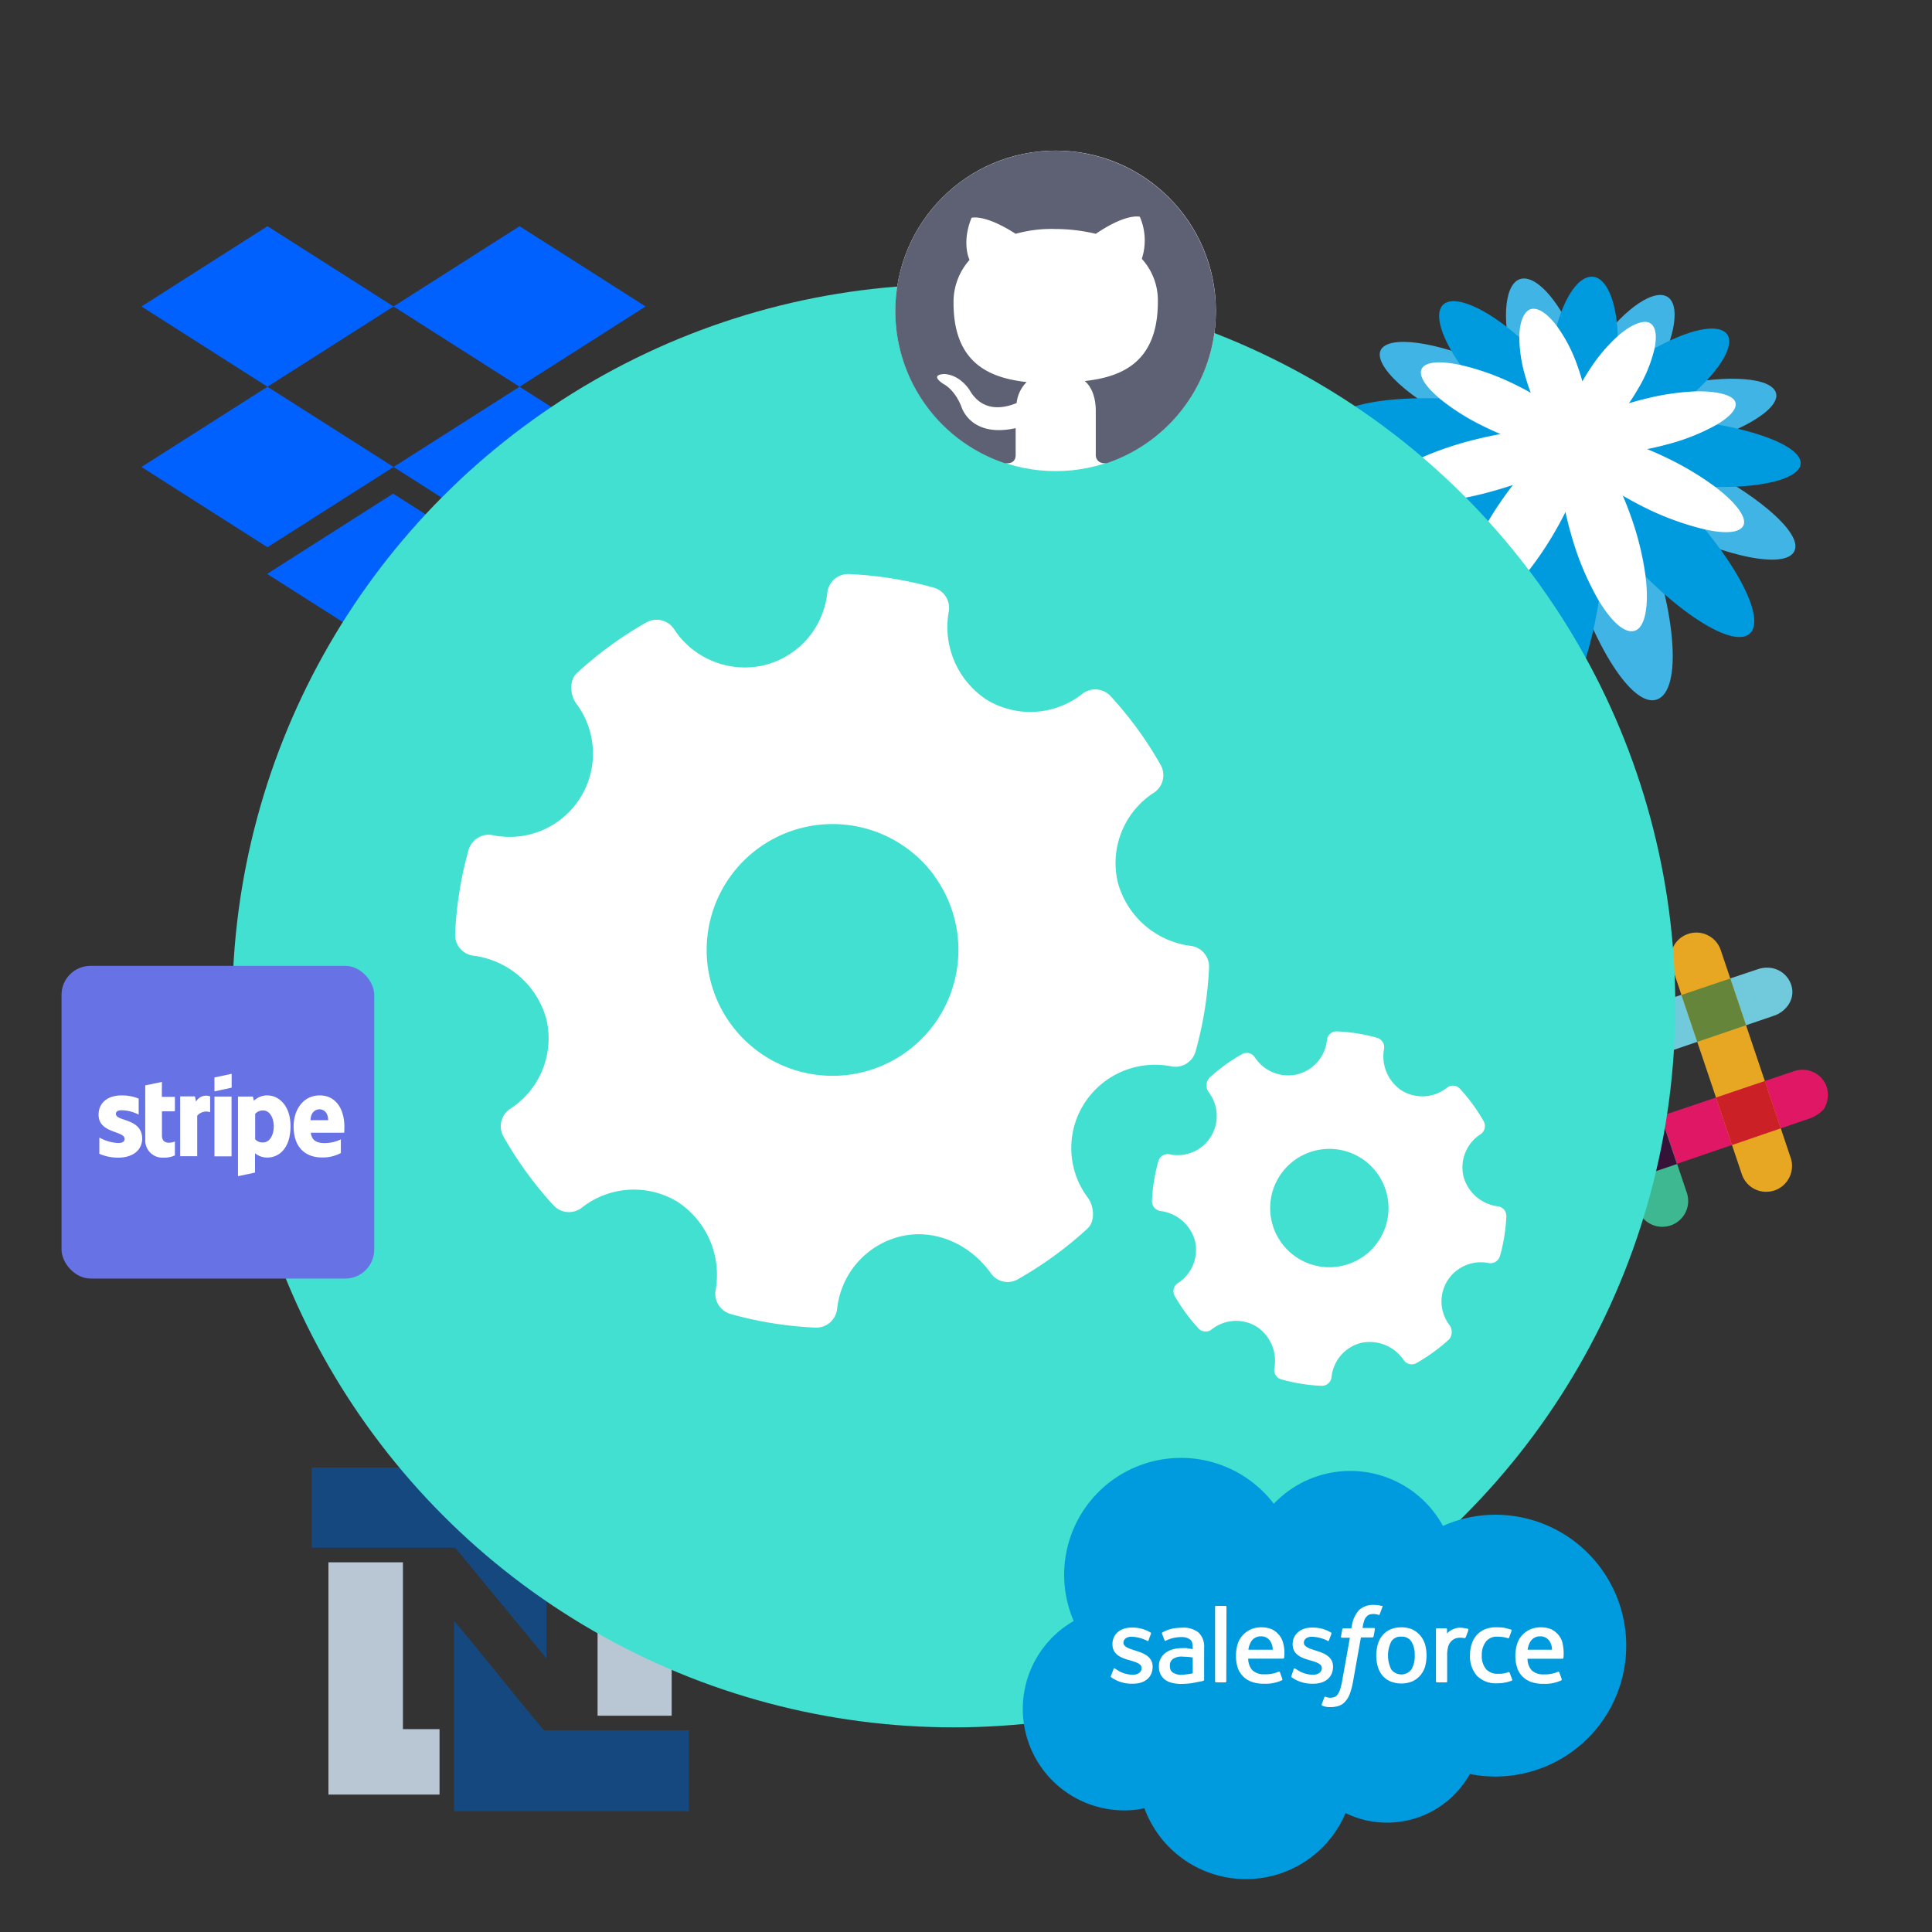<svg xmlns="http://www.w3.org/2000/svg" viewBox="0 0 400 400"><rect x="0" y="0" width="400" height="400" fill="#333333" stroke="none"/><defs><style>.cls-1{fill:#70cadb;}.cls-2{fill:#e01765;}.cls-3{fill:#e8a723;}.cls-4{fill:#3eb890;}.cls-5{fill:#cc2027;}.cls-6{fill:#361238;}.cls-7{fill:#65863a;}.cls-8{fill:#1a937d;}.cls-9{fill:#0061ff;}.cls-10{fill:none;}.cls-11{fill:#40b4e5;}.cls-12{fill:#009bde;}.cls-13,.cls-17{fill:#fff;}.cls-14{fill:#14487e;}.cls-15{fill:#b9c7d4;}.cls-16{fill:#42e0d0;}.cls-17{fill-rule:evenodd;}.cls-18{fill:#6772e5;}.cls-19{fill:#5e6174;}</style></defs><title>Artboard 57 copy 12</title><g id="Layer_1" data-name="Layer 1"><path class="cls-1" d="M322.38,225.32a5.05,5.05,0,0,1-4.94-3.47,2.17,2.17,0,0,1-.07-.24,5.31,5.31,0,0,1,3.43-6.49l43.39-14.54a6.11,6.11,0,0,1,1.59-.23,5.2,5.2,0,0,1,5.07,3.55l.06.21c.81,2.84-1.2,5.37-3.62,6.18L324.14,225a5.29,5.29,0,0,1-1.76.3Z"/><path class="cls-2" d="M329.61,246.66a5.06,5.06,0,0,1-4.95-3.42,2.25,2.25,0,0,1-.08-.24,5.35,5.35,0,0,1,3.43-6.55l43.4-14.67a5.35,5.35,0,0,1,1.72-.29,5.24,5.24,0,0,1,5.06,3.51l.06.22a5.51,5.51,0,0,1-.66,4.42,7.31,7.31,0,0,1-2.58,1.81l-43.56,14.9a6,6,0,0,1-1.84.31Z"/><path class="cls-3" d="M365.73,246.75a5.31,5.31,0,0,1-5.1-3.63l-14.48-43-.07-.24a5.32,5.32,0,0,1,3.43-6.52,5.26,5.26,0,0,1,1.66-.28,5.2,5.2,0,0,1,2.41.56,5.28,5.28,0,0,1,2.68,3.07l14.48,43,.05.13a5.37,5.37,0,0,1-3.4,6.63,5.2,5.2,0,0,1-1.66.27Z"/><path class="cls-4" d="M344.21,254a5.35,5.35,0,0,1-5.11-3.63l-14.47-43A5.31,5.31,0,0,1,328,200.6h0a5.16,5.16,0,0,1,1.66-.28,5.32,5.32,0,0,1,5.1,3.63l14.48,43a5.34,5.34,0,0,1-3.34,6.76h0a5.45,5.45,0,0,1-1.66.28Z"/><path class="cls-5" d="M358.59,237.07l10.1-3.46-3.3-9.8-10.11,3.42Z"/><path class="cls-6" d="M337.1,244.42,347.2,241l-3.33-9.87-10.11,3.41Z"/><path class="cls-7" d="M351.4,215.71l10.1-3.44-3.26-9.69L348.12,206Z"/><path class="cls-8" d="M329.91,223.05l10.1-3.44-3.3-9.82-10.12,3.39Z"/><path class="cls-9" d="M81.48,63.45,55.38,80.07l26.1,16.61L55.38,113.3,29.29,96.68,55.38,80.07,29.29,63.45,55.38,46.83ZM55.31,118.82,81.4,102.2l26.09,16.62L81.4,135.43ZM81.48,96.68l26.09-16.61L81.48,63.45l26.09-16.62,26.09,16.62L107.57,80.07l26.09,16.61L107.57,113.3Z"/><path class="cls-10" d="M366,102.42c3.35-.62,6.43-1.7,8-3.57a4.49,4.49,0,0,0,1.08-3.65c-.52-3.27-4.68-5.59-9.21-7.17a10.73,10.73,0,0,0,3.86-4.28,4.48,4.48,0,0,0-.21-4c-1.41-2.42-5.12-3.65-11-3.65h0a10.45,10.45,0,0,0,1.9-5.53A4.59,4.59,0,0,0,358.78,67a6.44,6.44,0,0,0-4.23-1.3,18.76,18.76,0,0,0-5.53,1,10.36,10.36,0,0,0-.34-4.38,5.11,5.11,0,0,0-2.82-3.22,5.4,5.4,0,0,0-2.11-.41c-2.15,0-4.76,1.22-7.47,3.38-1.2-4.2-3.35-6.78-6.15-7.09a5.09,5.09,0,0,0-.55,0c-2.45,0-4.78,1.78-6.69,5-2.28-2.79-4.82-4.62-7.38-4.62A5.13,5.13,0,0,0,311,57.85a11.83,11.83,0,0,0-1.57,5.21c-3.26-2-6.24-3.09-8.52-3.09a5.89,5.89,0,0,0-2.64.57,4.77,4.77,0,0,0-2.54,3.22,9.71,9.71,0,0,0,.46,5.32,29.44,29.44,0,0,0-5.68-.65c-2.76,0-4.72.61-6,1.85a4.57,4.57,0,0,0-1.29,4.07c.31,2,1.74,4.07,3.83,6.11-5.71.62-11.9,2.12-13.41,5.69a4.43,4.43,0,0,0,.24,3.94c1.12,2,3.75,3.63,6.84,4.84-6.07,2.92-10.8,6.45-10.69,10.23.07,2.61,2.17,5.72,11.67,5.72.79,0,1.61,0,2.46-.07-5.3,5.39-10.18,12-7.62,16.22.69,1.15,2.17,2.51,5.3,2.51,2.8,0,6.72-1.14,11.24-3.21-2,5.27-3.09,10.09-2.37,13.4a5.72,5.72,0,0,0,2.58,3.9,5.31,5.31,0,0,0,2.8.75c4.1,0,9.52-4.24,14.83-10.31.37,6.39,1.6,12.21,4.19,15.19a5.85,5.85,0,0,0,4.16,2.16,1,1,0,0,1,.25,0c5.29,0,8.83-7.33,11-14.42,3.59,6.22,7.65,10.47,11.5,10.47a5.19,5.19,0,0,0,2-.41c4.61-1.92,5.18-9.61,4-18.13,4.75,3.44,8.94,5.36,12,5.36h0a5.26,5.26,0,0,0,4.19-1.78c2.85-3.34.55-9.37-2.61-14.74a27.73,27.73,0,0,0,5.3.6h0c4.9,0,6.51-2.08,7-3.82C375,110.83,371.2,106.4,366,102.42Z"/><path class="cls-11" d="M350.29,95.65c-1.73-.83-3.43-1.58-5.07-2.24,1.65-.34,3.33-.74,5-1.2C361.9,89,369.31,84,367.51,80.91s-11.59-3.3-22.7-.68c-1.61.38-3.15.8-4.64,1.25.78-1.14,1.53-2.33,2.24-3.56,4.69-8.24,5.58-15.32,2.5-16.63s-9.37,3.3-14.7,11.07c-.79,1.16-1.53,2.32-2.19,3.49-.35-1.28-.77-2.58-1.25-3.88-3.21-8.79-8.29-14.82-11.68-14.28s-4.43,7.78-1.86,17c.39,1.38.83,2.72,1.31,4-1.37-.78-2.83-1.53-4.35-2.27-10.74-5.13-21.26-7.1-23.93-4.48s3.78,9.54,15.18,15.28c1.62.82,3.24,1.56,4.85,2.24-1.87.33-3.82.72-5.83,1.2-15.09,3.57-28.1,10-28,14.39.14,4.54,14.42,4.49,30.64,0,2.15-.59,4.21-1.23,6.16-1.89-1.24,1.59-2.5,3.3-3.76,5.14-9.92,14.47-15.59,30.39-10.94,33.2s17-9.61,25.91-25.18c1.11-2,2.12-3.88,3-5.71.4,2,.89,4,1.47,6.08,4.61,16.54,13.16,30.21,18.25,28.08s3.66-17.95-2-33.31q-1.08-3-2.24-5.57c1.66,1,3.43,2,5.28,2.88,13.69,6.9,26.21,9.19,27.4,5C372.82,109.92,363,101.73,350.29,95.65Z"/><g id="Layer_2" data-name="Layer 2"><path class="cls-12" d="M313.22,100.47q-2.21.73-4.64,1.4a68.82,68.82,0,0,1-13.25,2.32c-11.13,8.61-18.87,18-16.69,21.61s13-.29,24.74-8a64.91,64.91,0,0,1,7.08-13.53C311.37,102.93,312.3,101.65,313.22,100.47Z"/><path class="cls-12" d="M310.67,89.94c-1.25-.53-2.53-1.11-3.8-1.75a46.34,46.34,0,0,1-8.95-5.7c-11.29-.35-20.68,1.43-22,4.59s5.85,6.64,16.77,8.46a69.62,69.62,0,0,1,13.54-4.67C307.74,90.51,309.24,90.2,310.67,89.94Z"/><path class="cls-12" d="M316.94,81.41c-.4-1-.76-2.13-1.08-3.24a29.73,29.73,0,0,1-1.3-8.33c-6.25-5.52-12.46-8.51-15.18-7.16s-1.42,6.63,3.06,13a51.39,51.39,0,0,1,11,3.93C314.7,80.18,315.85,80.79,316.94,81.41Z"/><path class="cls-12" d="M337.22,83.56c1.2-.37,2.44-.72,3.73-1A51.57,51.57,0,0,1,351,81.09c5.9-5.41,8.44-10.43,6.21-12.27s-8-.36-14.69,3.33a29,29,0,0,1-3.49,8.53C338.48,81.67,337.87,82.64,337.22,83.56Z"/><path class="cls-12" d="M324.09,106.08q-1,2-2.26,4.19a69,69,0,0,1-8.23,11.4c-1.29,14.58.89,27.11,5.83,27.36,4.74.22,9.47-11,11.6-24.68a58.89,58.89,0,0,1-5.82-13.79C324.76,109,324.39,107.52,324.09,106.08Z"/><path class="cls-12" d="M327.6,79c.53-1,1.12-1.9,1.76-2.85a34.42,34.42,0,0,1,5.57-6.53c-.18-7-2.23-12-5.07-12.31s-5.76,3.77-7.57,10.18a31.73,31.73,0,0,1,4.32,8.36C327,76.94,327.32,78,327.6,79Z"/><path class="cls-12" d="M372.78,95.58c-.48-3-7.71-6-17.29-7.7A43,43,0,0,1,345,92.05c-1.34.36-2.68.68-4,.94,1.28.52,2.59,1.1,3.94,1.74a61.54,61.54,0,0,1,10.16,6.08C365.81,101,373.3,98.81,372.78,95.58Z"/><path class="cls-12" d="M336,102.6c.56,1.31,1.12,2.71,1.64,4.17a61.41,61.41,0,0,1,3.11,12.64c9.48,9.4,19,14.76,21.73,11.54,2.54-3-1.87-12.08-9.5-21.35a57.64,57.64,0,0,1-13-4.82C338.59,104.08,337.24,103.35,336,102.6Z"/></g><path class="cls-13" d="M355.11,100.8a61.93,61.93,0,0,0-10.17-6.07c-1.34-.65-2.66-1.23-3.94-1.75,1.31-.26,2.64-.57,4-.94a43.06,43.06,0,0,0,10.51-4.17c2.92-1.74,4.37-3.51,3.67-4.84s-3.87-2.09-8.14-2a50.89,50.89,0,0,0-10.08,1.46c-1.28.3-2.53.65-3.72,1,.64-.92,1.26-1.89,1.84-2.89a29.12,29.12,0,0,0,3.49-8.52c.55-2.73.19-4.7-1.14-5.28s-3.86.46-6.48,2.78a34.42,34.42,0,0,0-5.57,6.53c-.64.95-1.23,1.9-1.77,2.86-.27-1-.61-2.1-1-3.16a31.73,31.73,0,0,0-4.32-8.36c-1.82-2.41-3.69-3.75-5.17-3.49s-2.53,2.5-2.56,5.8a29.73,29.73,0,0,0,1.3,8.33c.32,1.11.69,2.2,1.08,3.24-1.09-.62-2.25-1.22-3.46-1.81a51,51,0,0,0-11-3.93c-3.83-.84-6.78-.77-7.86.39-1.22,1.32.16,3.74,3.34,6.43a46.34,46.34,0,0,0,8.95,5.7c1.27.64,2.55,1.22,3.8,1.75-1.43.26-2.93.57-4.47.94a69.53,69.53,0,0,0-13.53,4.66c-4.46,2.15-7.26,4.43-7.09,6.21.2,2,4.09,2.81,9.75,2.44a69.37,69.37,0,0,0,13.24-2.32c1.62-.44,3.18-.91,4.64-1.4-.92,1.18-1.84,2.46-2.76,3.82a65.07,65.07,0,0,0-7.07,13.53c-1.83,5-2.11,9-.21,10,2.1,1.2,6.14-1.45,10.42-6.19a68.43,68.43,0,0,0,8.24-11.4q1.26-2.16,2.25-4.19c.3,1.43.68,2.93,1.13,4.48A58.47,58.47,0,0,0,331,124.34c2.68,4.43,5.49,7,7.57,6.21s2.86-5.28,2.13-11.15a61.26,61.26,0,0,0-3.11-12.64c-.52-1.46-1.07-2.86-1.64-4.17,1.25.75,2.61,1.48,4,2.19a58.49,58.49,0,0,0,13,4.82c4.36,1,7.46.71,8.06-.95S359.24,103.91,355.11,100.8Z"/><path class="cls-14" d="M64.52,303.83h48.62v39.53l-18.9-22.91H64.52Z"/><path class="cls-14" d="M94,335.55c6.19,7.33,12.34,15.28,18.63,22.68h30V375H94Z"/><path class="cls-15" d="M116.15,320.45V307.08h22.91v48.14H123.72V320.45Z"/><path class="cls-15" d="M83.42,323.46V358H91v13.55H68V323.46Z"/><circle class="cls-16" cx="197.47" cy="208.25" r="149.38"/><path class="cls-13" d="M310.07,249.75a8.45,8.45,0,0,1-7.07-6.18,8.14,8.14,0,0,1,3.5-8.71,2.06,2.06,0,0,0,.67-2.73,37.32,37.32,0,0,0-2.31-3.56,35.93,35.93,0,0,0-2.56-3.12,2,2,0,0,0-2.77-.22,8.16,8.16,0,0,1-9.29.57,8.47,8.47,0,0,1-3.7-8.56,2.05,2.05,0,0,0-1.45-2.38,36.6,36.6,0,0,0-8.25-1.32,2,2,0,0,0-2.12,1.82,8.15,8.15,0,0,1-6.18,7.08,8.24,8.24,0,0,1-8.46-3.13l-.26-.37a2,2,0,0,0-2.72-.67,36.44,36.44,0,0,0-6.75,4.92,2.39,2.39,0,0,0-.06,3A8.11,8.11,0,0,1,242.18,239a2,2,0,0,0-2.37,1.45,36.34,36.34,0,0,0-1.31,8.17,2.06,2.06,0,0,0,1.83,2.12,8.48,8.48,0,0,1,7.08,6.18,8.17,8.17,0,0,1-3.51,8.71,2,2,0,0,0-.67,2.72A37.09,37.09,0,0,0,248.1,275a2,2,0,0,0,2.77.23,8.16,8.16,0,0,1,9.29-.57,8.5,8.5,0,0,1,3.7,8.56,2,2,0,0,0,1.45,2.37,36.14,36.14,0,0,0,8.25,1.33,2,2,0,0,0,2.12-1.83,8.14,8.14,0,0,1,6.18-7.07,8.49,8.49,0,0,1,8.73,3.52,2,2,0,0,0,2.71.65,36.9,36.9,0,0,0,6.75-4.92,2.43,2.43,0,0,0,0-3,8.06,8.06,0,0,1-.4-9.07,8.17,8.17,0,0,1,8.54-3.7,2.06,2.06,0,0,0,2.37-1.46,36.46,36.46,0,0,0,1.31-8.16A2,2,0,0,0,310.07,249.75ZM282.46,260a12.25,12.25,0,1,1,2.65-17.12A12.25,12.25,0,0,1,282.46,260Z"/><path class="cls-17" d="M119.45,139.33c-1.63,1.5-1.45,4.54-.14,6.33a17.25,17.25,0,0,1-17.25,27.26A4.34,4.34,0,0,0,97,176a77.18,77.18,0,0,0-2.77,17.37,4.34,4.34,0,0,0,3.89,4.51,18,18,0,0,1,15,13.13,17.35,17.35,0,0,1-7.45,18.53,4.33,4.33,0,0,0-1.42,5.79,77.87,77.87,0,0,0,10.34,14.21,4.34,4.34,0,0,0,5.89.48,17.4,17.4,0,0,1,19.77-1.21A18.05,18.05,0,0,1,148.18,267a4.36,4.36,0,0,0,3.08,5.05,77.61,77.61,0,0,0,17.55,2.82,4.35,4.35,0,0,0,4.51-3.89,17.31,17.31,0,0,1,13.15-15c6.78-1.62,14.05,1.32,18.56,7.47a4.25,4.25,0,0,0,5.76,1.38,78.83,78.83,0,0,0,14.36-10.46c1.63-1.51,1.39-4.6.07-6.41a17.13,17.13,0,0,1-.86-19.29,17.39,17.39,0,0,1,18.17-7.89,4.33,4.33,0,0,0,5-3.09,77.45,77.45,0,0,0,2.79-17.35,4.33,4.33,0,0,0-3.89-4.52,18,18,0,0,1-15-13.13,17.35,17.35,0,0,1,7.44-18.55,4.32,4.32,0,0,0,1.42-5.78,76.45,76.45,0,0,0-4.89-7.58,80.06,80.06,0,0,0-5.45-6.64,4.34,4.34,0,0,0-5.89-.47,17.38,17.38,0,0,1-19.76,1.21,18,18,0,0,1-7.88-18.21,4.35,4.35,0,0,0-3.08-5,78.47,78.47,0,0,0-17.55-2.82,4.35,4.35,0,0,0-4.51,3.89,17.31,17.31,0,0,1-13.14,15,17.5,17.5,0,0,1-18-6.64l-.55-.8a4.34,4.34,0,0,0-5.79-1.42,78,78,0,0,0-14.35,10.46Zm73.93,41.93A26.06,26.06,0,1,1,157,175.63a26.09,26.09,0,0,1,36.41,5.63Zm0,0"/><g id="_Group_" data-name=" Group "><path id="_Path_" data-name=" Path " class="cls-12" d="M263.75,311.32a21.85,21.85,0,0,1,35,4.61,26.51,26.51,0,0,1,10.85-2.32,27.1,27.1,0,1,1-5.29,53.68,19.62,19.62,0,0,1-25.73,8.09,22.39,22.39,0,0,1-41.64-1,19.69,19.69,0,0,1-4.26.44,21,21,0,0,1-10.38-39.21,24.19,24.19,0,0,1,41.43-24.27"/></g><path id="_Path_2" data-name=" Path 2" class="cls-13" d="M230,347a.2.2,0,0,0,.07.27h0q.34.24.72.45a7.51,7.51,0,0,0,3.72.88c2.56,0,4.13-1.36,4.13-3.55v0c0-2-1.78-2.77-3.48-3.28l-.21-.07c-1.26-.41-2.35-.75-2.35-1.6v0c0-.72.65-1.23,1.64-1.23a7.66,7.66,0,0,1,3.24.82.22.22,0,0,0,.31,0l0-.05c0-.14.48-1.26.51-1.4a.21.21,0,0,0-.13-.27h0a7.23,7.23,0,0,0-3.66-1h-.24c-2.35,0-3.95,1.4-3.95,3.44v0c0,2.15,1.8,2.83,3.48,3.31l.27.07c1.23.37,2.29.71,2.29,1.57v0c0,.79-.69,1.37-1.81,1.37a5.88,5.88,0,0,1-3.28-1,3.62,3.62,0,0,1-.41-.27.21.21,0,0,0-.3,0,.2.2,0,0,0,0,.08Z"/><path id="_Path_3" data-name=" Path 3" class="cls-13" d="M267.37,347a.2.2,0,0,0,.06.27h0c.23.16.47.31.71.45a7.56,7.56,0,0,0,3.72.88c2.56,0,4.13-1.36,4.13-3.55v0c0-2-1.77-2.77-3.48-3.28l-.2-.07c-1.26-.41-2.36-.75-2.36-1.6v0c0-.72.65-1.23,1.64-1.23a7.58,7.58,0,0,1,3.24.82.22.22,0,0,0,.31,0s0,0,0-.05.48-1.26.52-1.4a.22.22,0,0,0-.14-.27h0a7.22,7.22,0,0,0-3.65-1h-.24c-2.36,0-4,1.4-4,3.44v0c0,2.15,1.81,2.83,3.48,3.31l.27.07c1.23.37,2.29.71,2.29,1.57v0c0,.79-.68,1.37-1.81,1.37a5.84,5.84,0,0,1-3.27-1,2.9,2.9,0,0,1-.41-.27.23.23,0,0,0-.32.06.05.05,0,0,0,0,0Z"/><path id="_Compound_Path_" data-name=" Compound Path " class="cls-13" d="M292.9,342.75a5.29,5.29,0,0,1-.69,2.9,2.62,2.62,0,0,1-3.68.48,2.73,2.73,0,0,1-.48-.48,6.52,6.52,0,0,1,0-5.8,2.27,2.27,0,0,1,2.08-1,2.34,2.34,0,0,1,2.08,1,5.29,5.29,0,0,1,.69,2.9m2.15-2.28a5.36,5.36,0,0,0-1-1.85,4.94,4.94,0,0,0-1.64-1.26,5.42,5.42,0,0,0-2.28-.44,5.8,5.8,0,0,0-2.29.44,4.69,4.69,0,0,0-1.64,1.26,4.94,4.94,0,0,0-.95,1.85,8.58,8.58,0,0,0,0,4.57,5.13,5.13,0,0,0,.95,1.84,4.61,4.61,0,0,0,1.64,1.23,6.12,6.12,0,0,0,4.57,0,4.85,4.85,0,0,0,1.64-1.23,5,5,0,0,0,1-1.84,8.85,8.85,0,0,0,0-4.57"/><path id="_Path_4" data-name=" Path 4" class="cls-13" d="M312.56,346.34a.21.21,0,0,0-.27-.14h0a4.49,4.49,0,0,1-1,.27,6.4,6.4,0,0,1-1.16.07,3.17,3.17,0,0,1-2.42-.92,4.16,4.16,0,0,1-.92-2.9,4.52,4.52,0,0,1,.82-2.8,2.78,2.78,0,0,1,2.35-1.06,7.46,7.46,0,0,1,2.25.31.18.18,0,0,0,.23-.1.06.06,0,0,0,0,0c.17-.51.34-.88.51-1.47a.14.14,0,0,0-.06-.21.1.1,0,0,0-.07,0,12.06,12.06,0,0,0-1.43-.38,10.88,10.88,0,0,0-1.61-.1,5.93,5.93,0,0,0-2.39.44,4.82,4.82,0,0,0-1.7,1.23,5.08,5.08,0,0,0-1,1.84,7.1,7.1,0,0,0-.34,2.29,6,6,0,0,0,1.43,4.23,5.47,5.47,0,0,0,4.2,1.57,8.75,8.75,0,0,0,3-.54.18.18,0,0,0,.11-.24h0Z"/><path id="_Compound_Path_2" data-name=" Compound Path 2" class="cls-13" d="M316.28,341.56a4.4,4.4,0,0,1,.58-1.71,2.29,2.29,0,0,1,2-1.06,2.23,2.23,0,0,1,2,1.06,3.33,3.33,0,0,1,.47,1.71Zm7.2-1.5a4.13,4.13,0,0,0-.92-1.68,4.68,4.68,0,0,0-1.37-1.05,5.51,5.51,0,0,0-2.08-.41,5.32,5.32,0,0,0-2.39.47,5.22,5.22,0,0,0-1.67,1.27,4.76,4.76,0,0,0-1,1.87,8.32,8.32,0,0,0-.31,2.32,7.35,7.35,0,0,0,.34,2.33,4.42,4.42,0,0,0,1.06,1.84,4.69,4.69,0,0,0,1.81,1.19,7.32,7.32,0,0,0,2.63.41,8,8,0,0,0,3.65-.71.24.24,0,0,0,.09-.32l0,0-.48-1.33a.23.23,0,0,0-.27-.14h0a6.76,6.76,0,0,1-3,.54,3.38,3.38,0,0,1-2.46-.85,3.54,3.54,0,0,1-.85-2.39h7.23a.22.22,0,0,0,.21-.2h0A10,10,0,0,0,323.48,340.06Z"/><path id="_Compound_Path_3" data-name=" Compound Path 3" class="cls-13" d="M258.46,341.56a4.75,4.75,0,0,1,.58-1.71,2.32,2.32,0,0,1,2-1.06,2.2,2.2,0,0,1,2,1.06,3.67,3.67,0,0,1,.48,1.71Zm7.17-1.5a4.13,4.13,0,0,0-.92-1.68,4.55,4.55,0,0,0-1.37-1.05,5.51,5.51,0,0,0-2.08-.41,5.32,5.32,0,0,0-2.39.47,5.22,5.22,0,0,0-1.67,1.27,4.89,4.89,0,0,0-1,1.87,8.7,8.7,0,0,0-.31,2.32,7.64,7.64,0,0,0,.34,2.33A4.53,4.53,0,0,0,257.3,347a4.76,4.76,0,0,0,1.81,1.19,7.32,7.32,0,0,0,2.63.41,8,8,0,0,0,3.65-.71.24.24,0,0,0,.09-.32l0,0-.48-1.33a.21.21,0,0,0-.26-.14h0a6.73,6.73,0,0,1-3,.54,3.38,3.38,0,0,1-2.46-.85,3.59,3.59,0,0,1-.85-2.39h7.23a.21.21,0,0,0,.21-.2h0A7.92,7.92,0,0,0,265.63,340.06Z"/><path id="_Compound_Path_4" data-name=" Compound Path 4" class="cls-13" d="M242.83,346.3a1.72,1.72,0,0,1-.41-.44,1.89,1.89,0,0,1-.2-1,1.55,1.55,0,0,1,.65-1.4A3.15,3.15,0,0,1,245,343a12.6,12.6,0,0,1,1.94.17v3.28h0a15.88,15.88,0,0,1-1.94.27,3.23,3.23,0,0,1-2.12-.41m2.9-5.08a10.48,10.48,0,0,0-1.12,0,6,6,0,0,0-1.78.24,4.34,4.34,0,0,0-1.5.68,3.69,3.69,0,0,0-1.06,1.2,3.22,3.22,0,0,0-.37,1.67,3.32,3.32,0,0,0,.34,1.64,3.14,3.14,0,0,0,.95,1.13,4,4,0,0,0,1.47.64,7.72,7.72,0,0,0,1.91.21,16.15,16.15,0,0,0,2.19-.17c.71-.14,1.57-.31,1.8-.34a3.61,3.61,0,0,0,.52-.14.25.25,0,0,0,.17-.24v-6.59a4,4,0,0,0-1.16-3.17,5,5,0,0,0-3.31-1,12.62,12.62,0,0,0-1.95.17,7,7,0,0,0-2.22.82.24.24,0,0,0-.07.27l.52,1.37a.17.17,0,0,0,.23.1h0l.1-.07a7.25,7.25,0,0,1,3.14-.71,2.9,2.9,0,0,1,1.77.47c.41.31.58.75.58,1.71v.31c-.61-.11-1.16-.17-1.16-.17"/><path id="_Path_5" data-name=" Path 5" class="cls-13" d="M304,337.5a.23.23,0,0,0-.11-.28,9.53,9.53,0,0,0-1.19-.2,3.49,3.49,0,0,0-1.88.31,3.36,3.36,0,0,0-1.23.88v-.88a.2.2,0,0,0-.19-.21H297.5a.2.2,0,0,0-.2.19v10.8a.21.21,0,0,0,.19.21h1.93a.2.2,0,0,0,.2-.2h0v-5.4a6.15,6.15,0,0,1,.24-1.91,2.65,2.65,0,0,1,.65-1.06,2.82,2.82,0,0,1,.89-.55,3.4,3.4,0,0,1,1-.13,3.49,3.49,0,0,1,.79.1.29.29,0,0,0,.27-.21c.14-.27.48-1.26.55-1.46"/><path id="_Path_6" data-name=" Path 6" class="cls-13" d="M286.14,332.51l-.72-.17a8.1,8.1,0,0,0-1-.06,4.25,4.25,0,0,0-3.07,1.09,6.3,6.3,0,0,0-1.47,3.27l-.1.48h-1.64a.24.24,0,0,0-.23.21l-.28,1.5c0,.13,0,.24.24.24h1.61l-1.61,9a12.18,12.18,0,0,1-.44,1.78,3.9,3.9,0,0,1-.51,1,1.42,1.42,0,0,1-.65.51,3.16,3.16,0,0,1-.86.14,3.83,3.83,0,0,1-.58-.07,1,1,0,0,1-.37-.14.21.21,0,0,0-.27.11c-.07.17-.48,1.33-.55,1.46a.25.25,0,0,0,.1.28c.21.06.38.13.65.2a4.19,4.19,0,0,0,1.06.1,5.59,5.59,0,0,0,1.77-.27,3.19,3.19,0,0,0,1.33-.92,5,5,0,0,0,.93-1.61,14.13,14.13,0,0,0,.64-2.42l1.64-9.21h2.39a.26.26,0,0,0,.24-.21l.27-1.5c0-.14,0-.24-.24-.24h-2.32a8.31,8.31,0,0,1,.38-1.64,2.24,2.24,0,0,1,.51-.78,1.4,1.4,0,0,1,.61-.38,3,3,0,0,1,.79-.1,2.3,2.3,0,0,1,.58.07,1,1,0,0,1,.38.1c.23.07.27,0,.3-.1l.55-1.5c.13-.21,0-.28-.07-.28"/><path id="_Path_7" data-name=" Path 7" class="cls-13" d="M253.89,348.11a.21.21,0,0,1-.19.21h-1.93a.2.2,0,0,1-.2-.2h0V332.68a.17.17,0,0,1,.15-.2h2a.21.21,0,0,1,.21.19h0Z"/><rect class="cls-18" x="12.74" y="199.97" width="64.74" height="64.74" rx="6" ry="6"/><g id="Stripe"><path class="cls-13" d="M71.3,233.27c0-3.62-1.75-6.48-5.1-6.48s-5.41,2.86-5.41,6.45c0,4.26,2.4,6.4,5.86,6.4a7.9,7.9,0,0,0,3.92-.92v-2.83a7.54,7.54,0,0,1-3.47.77c-1.37,0-2.6-.48-2.74-2.14h6.91C71.27,234.35,71.3,233.62,71.3,233.27Zm-7-1.34c0-1.61,1-2.26,1.86-2.26s1.78.67,1.78,2.26Z"/><path class="cls-13" d="M55.33,226.79a4,4,0,0,0-2.77,1.11l-.19-.87h-3.1v16.49l3.53-.75v-4a4,4,0,0,0,2.51.89c2.54,0,4.84-2,4.84-6.51C60.15,229,57.81,226.79,55.33,226.79Zm-.84,9.74a2,2,0,0,1-1.66-.67l0-5.25a2.15,2.15,0,0,1,1.68-.7c1.28,0,2.17,1.45,2.17,3.3S55.79,236.53,54.49,236.53Z"/><polygon class="cls-13" points="44.4 225.96 47.96 225.19 47.96 222.32 44.4 223.08 44.4 225.96"/><rect class="cls-13" x="44.4" y="227.03" width="3.54" height="12.38"/><path class="cls-13" d="M40.59,228.08,40.36,227H37.3v12.38h3.53V231a2.47,2.47,0,0,1,2.68-.73V227A2.37,2.37,0,0,0,40.59,228.08Z"/><path class="cls-13" d="M33.52,224l-3.45.72,0,11.33a3.55,3.55,0,0,0,3.66,3.63,5.55,5.55,0,0,0,2.48-.46v-2.88c-.45.19-2.68.84-2.68-1.25v-5h2.68v-3H33.51Z"/><path class="cls-13" d="M24,230.63c0-.56.45-.76,1.19-.76a7.93,7.93,0,0,1,3.52.9v-3.32a9.34,9.34,0,0,0-3.52-.66c-2.87,0-4.78,1.51-4.78,4,0,3.91,5.38,3.28,5.38,5,0,.66-.57.86-1.35.86a8.72,8.72,0,0,1-3.87-1.14v3.37a9.69,9.69,0,0,0,3.87.8c2.94,0,5-1.45,5-4C29.35,231.46,24,232.22,24,230.63Z"/></g><circle class="cls-13" cx="218.56" cy="64.36" r="33.18"/><path class="cls-19" d="M218.56,31.2A33.21,33.21,0,0,0,208,95.89c1.65.21,2.28-.62,2.28-1.66V88.64c-9.33,2.07-11.2-4.36-11.2-4.36-1.45-3.73-3.73-4.77-3.73-4.77-3.11-2.07.2-2.07.2-2.07,3.32.21,5.19,3.32,5.19,3.32,2.9,5,7.67,3.52,9.74,2.69a7.17,7.17,0,0,1,2.08-4.35c-7.47-.83-15.14-3.74-15.14-16.38a13.09,13.09,0,0,1,3.32-8.92c-.42-.83-1.45-4.15.41-8.71,0,0,2.7-.83,9.13,3.32a27.54,27.54,0,0,1,8.29-1,36.56,36.56,0,0,1,8.3,1c6.42-4.36,9.12-3.53,9.12-3.53a12.32,12.32,0,0,1,.41,8.71,12.73,12.73,0,0,1,3.32,8.92c0,12.65-7.67,15.55-15.14,16.38,1.25,1,2.29,3.11,2.29,6.22v9.12c0,.83.62,1.87,2.28,1.66A33.22,33.22,0,0,0,218.56,31.2Z"/></g></svg>